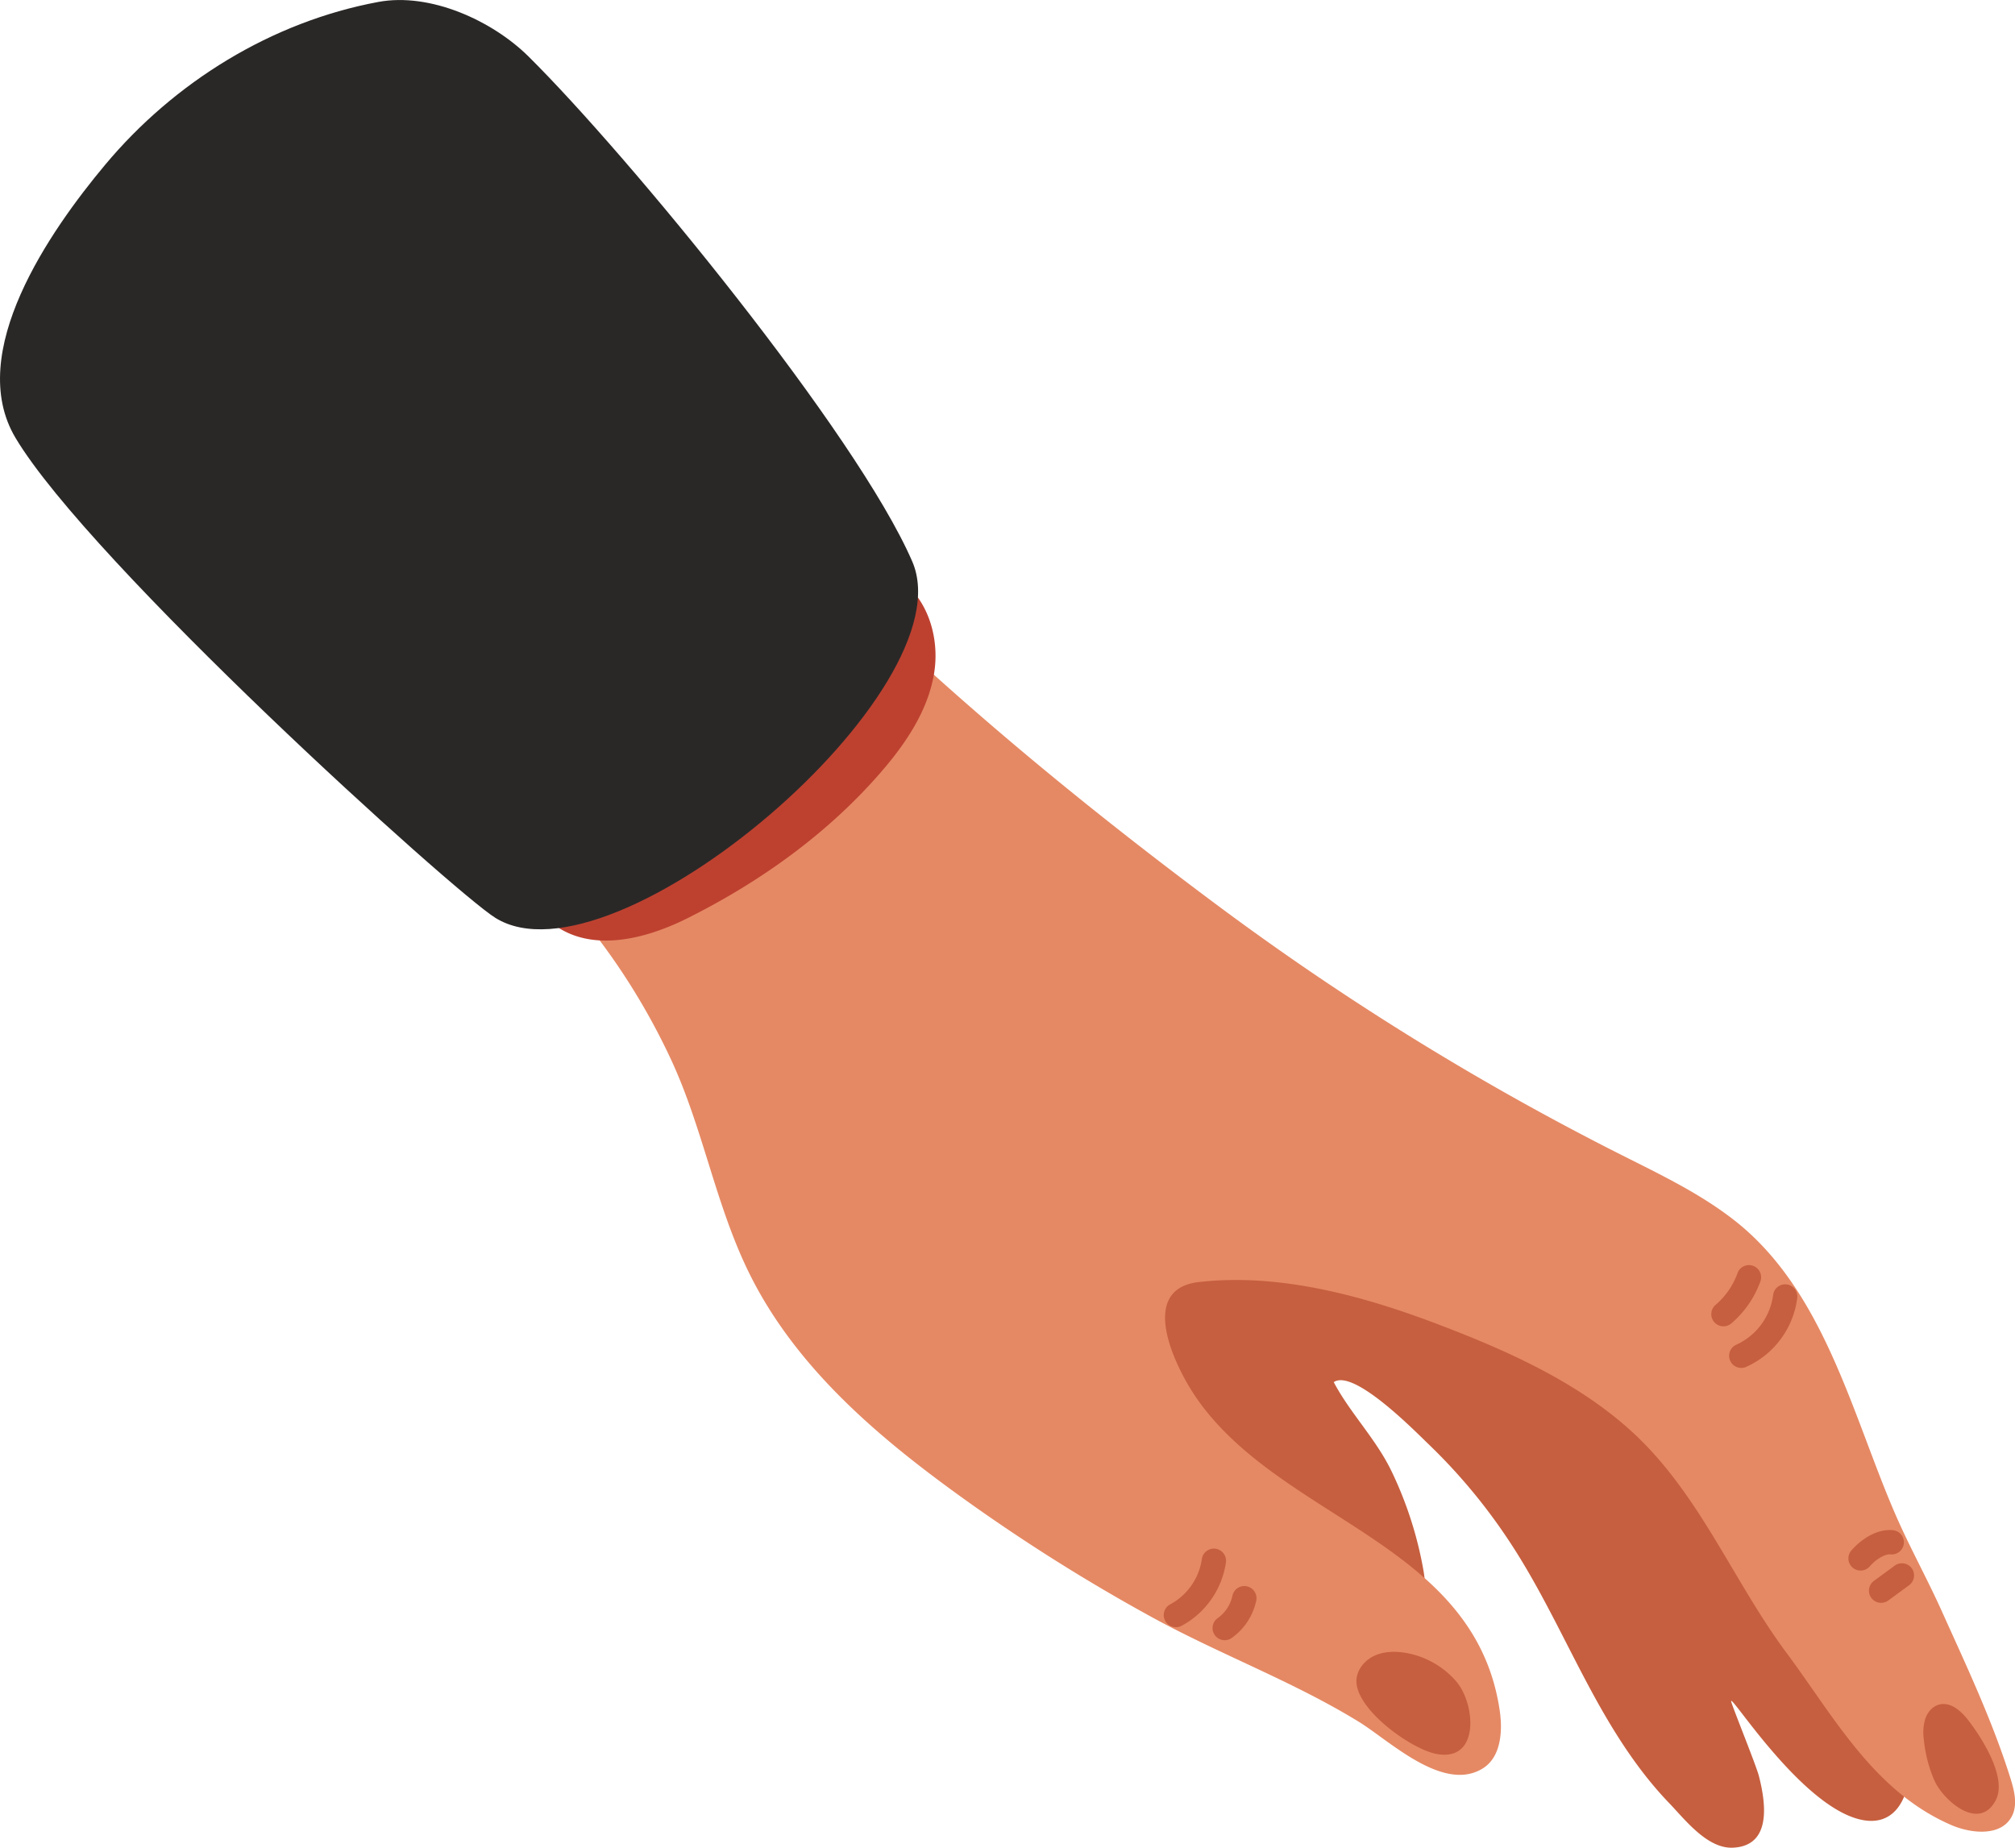 <?xml version="1.0" encoding="UTF-8"?> <svg xmlns="http://www.w3.org/2000/svg" id="Слой_1" data-name="Слой 1" viewBox="0 0 945.08 866.7"> <defs> <style>.cls-1{fill:#c65f3f;}.cls-2{fill:#e58964;}.cls-3{fill:#be4130;}.cls-4{fill:#2a2827;}</style> </defs> <title>hand</title> <g id="Layer_13" data-name="Layer 13"> <path class="cls-1" d="M690.56,805.25c14.52,15.74,44.1,42.34,59.55,25.68,4.16-4.48,3.68-11.46,2.62-17.48a178.22,178.22,0,0,0-14.91-46.23c-7.31-15.21-19.55-27.43-27.12-41.83C720,719,748.48,748.06,755,754.33a266.81,266.81,0,0,1,38.89,47C810,826,821.66,853.17,836.2,878.72c9,15.76,19.18,31,31.8,44.1,7.36,7.65,17.84,21.48,29.91,20.94,18.43-.83,15.39-21.15,12.18-33.68-1.22-4.75-12-31.4-12.92-34.62-1.87-6.41,29.85,45,57.68,54.3C974.18,936.23,981.06,919.5,981,904c-.09-33.18-15.61-64.34-33.44-92.32-51-80-123-144.58-199.41-200.8-20.83-15.32-42.33-30.25-66.49-39.48s-51.51-12.33-75.89-3.69S561,598.27,558.67,624c-1.86,20.79,6.43,44.51,22.37,58,23.18,19.57,46.35,39.07,65.12,63.09,13.55,17.34,24.61,36.53,38.57,53.52C686.17,800.36,688.16,802.65,690.56,805.25Z" transform="translate(-85.14 -77.08)"></path> <path class="cls-2" d="M381.21,539.75a314.37,314.37,0,0,1,18.68,34.37c14.94,32.15,20.74,67.53,36.27,99.4,21.35,43.82,59.2,76.32,98,104.42a856.61,856.61,0,0,0,91.81,58c31.6,17.26,65.85,29.93,96.51,48.78,14.28,8.78,39.57,33.4,58.13,21.85,8.49-5.29,9.39-17.26,7.93-27.16-11.61-78.68-101.92-88.94-141.94-146.15-10.14-14.5-28.41-51.49.83-54.82,37.66-4.3,76.73,6.38,111.64,19.62,35.06,13.29,72,29.81,98.35,57.28,27.26,28.46,42.31,65.65,65.62,97,22.22,29.88,40.9,65,77.18,80.75,9.68,4.2,23.47,5.4,28.44-3.9,3-5.57,1.19-12.39-.71-18.42-8.47-26.87-20.62-52.55-32.15-78.14-6.79-15.09-14.87-29.6-21.5-44.81-20.18-46.33-33.11-104-74.36-137.26-16.33-13.14-35.45-22.23-54.17-31.67A1289.24,1289.24,0,0,1,655.33,501.12c-81.22-60.56-158.91-126.46-227-201.69-5.51-6.07-11.11-12.34-18.38-16.13-23.25-12.12-58.14,21.63-74.31,35.74-20.6,18-41.3,37.59-54.5,61.87C254.36,430.15,316,462,343.77,491.34A312.36,312.36,0,0,1,381.21,539.75Z" transform="translate(-85.14 -77.08)"></path> <path class="cls-1" d="M901.86,718.73a5.7,5.7,0,0,1-2.29-10.93,29.88,29.88,0,0,0,17.2-23.25,5.7,5.7,0,0,1,11.33,1.31,41.08,41.08,0,0,1-24,32.39A5.63,5.63,0,0,1,901.86,718.73Z" transform="translate(-85.14 -77.08)"></path> <path class="cls-1" d="M893.47,699.21a5.71,5.71,0,0,1-3.7-10.05,35.15,35.15,0,0,0,10.3-14.89,5.7,5.7,0,0,1,10.74,3.85,46.69,46.69,0,0,1-13.64,19.72A5.68,5.68,0,0,1,893.47,699.21Z" transform="translate(-85.14 -77.08)"></path> <path class="cls-1" d="M992.31,912a64.05,64.05,0,0,1-4.87-19.14,22.64,22.64,0,0,1,.71-9.63c1.07-3.07,3.44-5.83,6.59-6.63,5.2-1.31,10.09,2.92,13.38,7.15,6.24,8,18.58,27,13.11,37.66C1013.49,936.52,996.4,921.52,992.31,912Z" transform="translate(-85.14 -77.08)"></path> <path class="cls-1" d="M721.35,865.09c.26-4.85,3.77-9.12,8.14-11.23s9.45-2.31,14.25-1.59a40.43,40.43,0,0,1,24.39,13.47c9.11,10.61,11.2,37.88-9.21,34.06C746.86,897.55,720.61,878.63,721.35,865.09Z" transform="translate(-85.14 -77.08)"></path> <path class="cls-1" d="M659.57,846.44a5.7,5.7,0,0,1-3.3-10.36,17.35,17.35,0,0,0,6.93-10.66,5.71,5.71,0,0,1,11.19,2.24,28.88,28.88,0,0,1-11.53,17.73A5.66,5.66,0,0,1,659.57,846.44Z" transform="translate(-85.14 -77.08)"></path> <path class="cls-1" d="M636.62,840.35A5.7,5.7,0,0,1,634,829.61a28.81,28.81,0,0,0,14.83-21.21,5.7,5.7,0,0,1,11.3,1.56,40.4,40.4,0,0,1-20.79,29.73A5.7,5.7,0,0,1,636.62,840.35Z" transform="translate(-85.14 -77.08)"></path> <path class="cls-1" d="M967.43,828.91a5.7,5.7,0,0,1-3.38-10.3l9.75-7.15a5.7,5.7,0,0,1,6.75,9.19l-9.75,7.16A5.72,5.72,0,0,1,967.43,828.91Z" transform="translate(-85.14 -77.08)"></path> <path class="cls-1" d="M957.79,813.77a5.7,5.7,0,0,1-4.3-9.45c4.41-5.07,11.85-10.23,19.47-9.49a5.7,5.7,0,1,1-1.1,11.35c-2.56-.25-6.76,2.17-9.76,5.63A5.73,5.73,0,0,1,957.79,813.77Z" transform="translate(-85.14 -77.08)"></path> <path class="cls-3" d="M407.44,507.85c34.19-17.06,65.8-39.69,90.65-68.3C509.87,426,520.35,410.5,523.24,393s-3.45-37.2-19-46.1c-17-9.74-38.83-4.29-57.3,2.95A351.28,351.28,0,0,0,376.8,387c-20.17,13.79-39.57,30.67-48.29,53.07-7.62,19.58-3.84,49.28,10.64,65.42C357.18,525.58,386.09,518.51,407.44,507.85Z" transform="translate(-85.14 -77.08)"></path> <path class="cls-4" d="M317.47,507.61C373,542.27,539.05,400.51,513,340.43S379.55,149.63,333,103.55C316.07,86.79,286.93,73.43,262.53,78c-50,9.32-95.66,37.55-128.13,76.44-25.75,30.83-65.75,88.12-42,128C127.25,341,297.68,495.27,317.47,507.61Z" transform="translate(-85.14 -77.08)"></path> </g> </svg> 